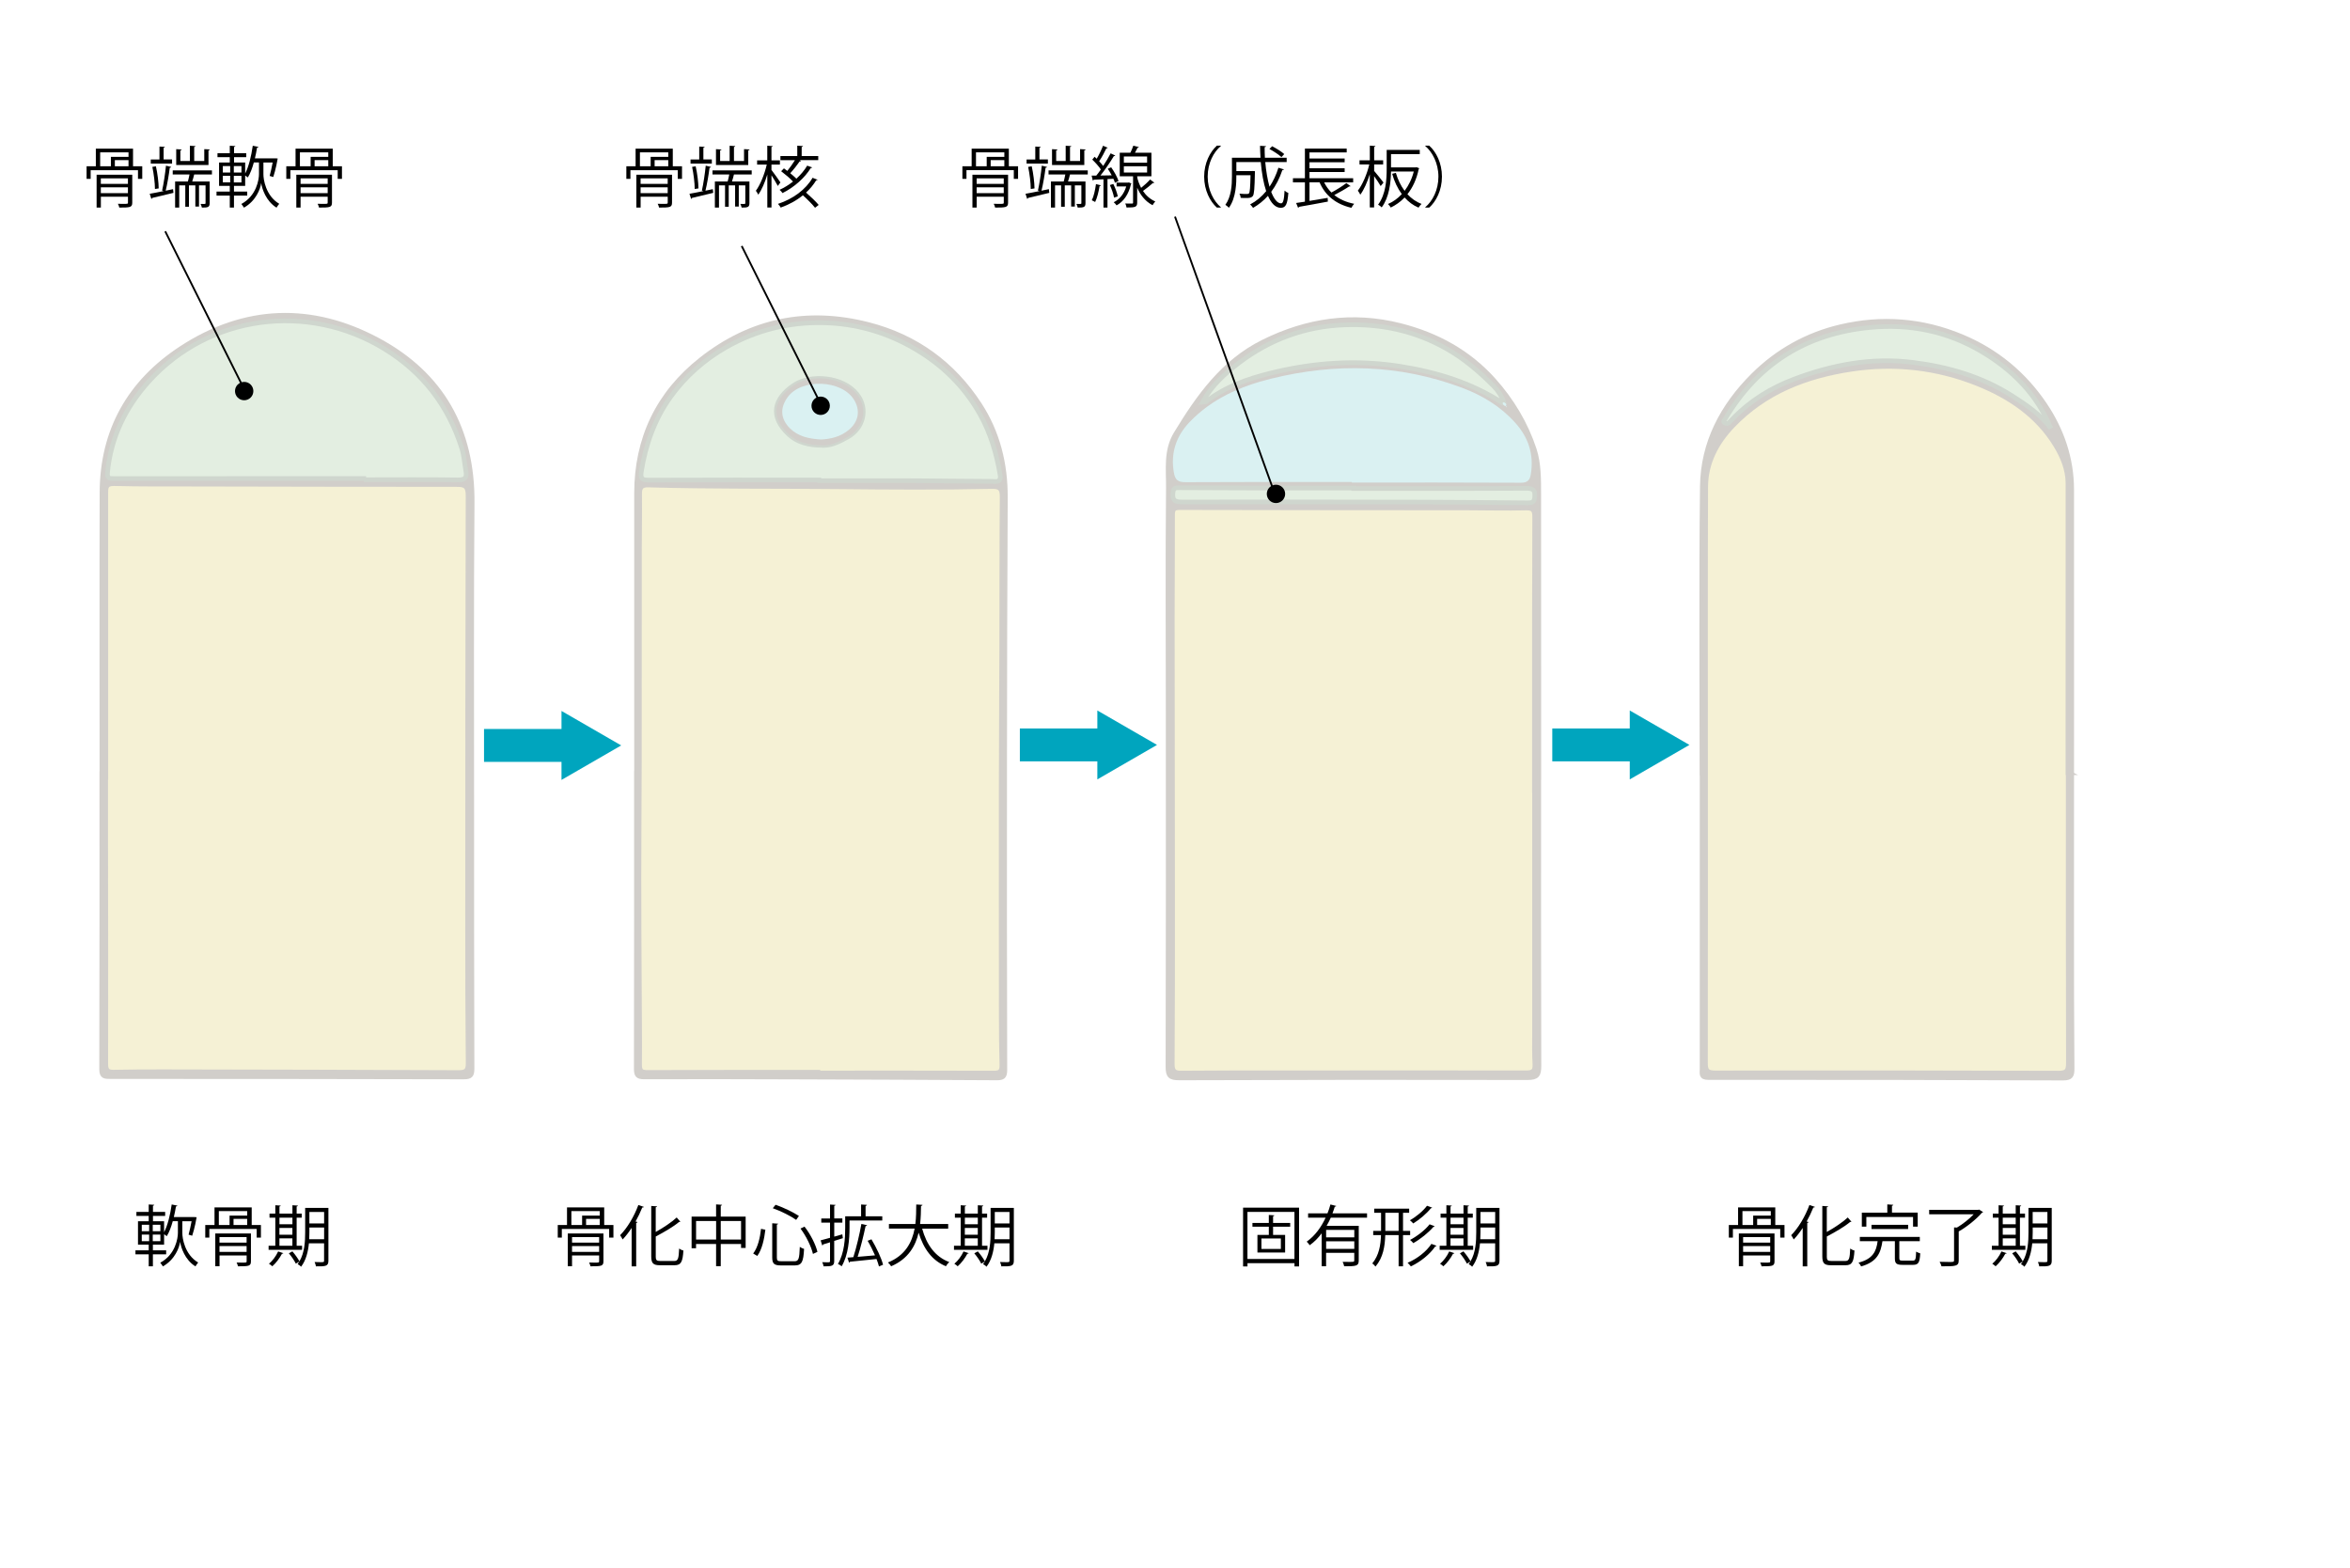 <?xml version="1.0" encoding="UTF-8"?> <svg xmlns="http://www.w3.org/2000/svg" id="_レイヤー_1" data-name="レイヤー 1" width="640" height="427" viewBox="0 0 640 427"><defs><style> .cls-1 { stroke: #00a5be; stroke-width: 8.96px; } .cls-1, .cls-2, .cls-3, .cls-4, .cls-5 { stroke-miterlimit: 10; } .cls-1, .cls-3 { fill: none; } .cls-2, .cls-6 { fill: #d1ceca; } .cls-2, .cls-4 { stroke: #d1ceca; } .cls-7, .cls-6, .cls-8, .cls-9, .cls-10 { stroke-width: 0px; } .cls-8 { fill: #daf1f2; } .cls-9 { fill: #fff; } .cls-10 { fill: #00a5be; } .cls-3 { stroke: #000; stroke-width: .5px; } .cls-4 { fill: #f5f1d5; } .cls-4, .cls-5 { stroke-width: 1.26px; } .cls-5 { fill: #e3eee1; stroke: #cfd6ce; } </style></defs><rect class="cls-9" width="640" height="427"></rect><g><path class="cls-7" d="M274.76,45.27h2.5v3.43h-1.16v-2.36h-12.89v2.36h-1.11v-3.43h2.52v-4.79h10.13v4.79ZM274.54,47.58v7.61c0,.65-.16.98-.67,1.16-.53.16-1.43.18-2.86.18-.05-.33-.22-.74-.38-1.03.56.02,1.07.02,1.49.02,1.12,0,1.25,0,1.25-.34v-1.61h-7.38v2.95h-1.16v-8.94h9.72ZM265.8,41.49v3.79h2.92v-2.56h4.8v-1.23h-7.72ZM273.36,48.57h-7.38v1.5h7.38v-1.5ZM265.98,52.6h7.38v-1.58h-7.38v1.58ZM273.52,45.27v-1.67h-3.72v1.67h3.72Z"></path><path class="cls-7" d="M285.15,45.47c-.05.13-.18.2-.4.22-.22,1.79-.67,4.5-1.11,6.24l2.01-.42c.07.54.09.78.11,1.01-2.14.53-4.37,1.05-5.78,1.38-.02.15-.13.24-.24.27l-.45-1.4c1.03-.18,2.37-.43,3.82-.74l-.44-.13c.4-1.74.85-4.73,1.05-6.78l1.41.34ZM285.38,43.43v1.11h-5.8v-1.11h2.37v-3.52l1.47.09c-.02.13-.11.22-.34.25v3.17h2.3ZM280.98,45.29c.44,1.92.74,4.39.76,6.02l-1.02.16c0-1.63-.31-4.12-.71-6.02l.96-.16ZM296.24,47.52h-4.84c-.13.56-.33,1.29-.53,1.9h4.75v5.93c0,1.14-.58,1.18-2.12,1.18-.05-.29-.22-.71-.36-1,1.36.04,1.36.02,1.36-.2v-4.84h-1.78v5.76h-1v-5.76h-1.74v5.82h-1v-5.82h-1.65v6.04h-1.12v-7.11h3.48c.16-.56.31-1.27.44-1.9h-4.57v-1.11h10.68v1.11ZM295.66,40.71c-.02.13-.13.22-.36.25v3.97h-8.79v-4.31l1.49.09c-.02.13-.11.22-.36.25v2.88h2.59v-4.15l1.52.09c-.02.13-.11.22-.34.25v3.81h2.74v-3.23l1.52.09Z"></path><path class="cls-7" d="M302.61,45.55c.83,1.16,1.7,2.74,2.01,3.75l-.98.47c-.09-.33-.24-.69-.42-1.09-.54.04-1.09.05-1.61.09v7.76h-1.09v-7.7c-1.02.04-1.92.07-2.65.11-.02.13-.13.2-.25.24l-.33-1.36h1.27c.4-.49.82-1.05,1.25-1.67-.56-.83-1.5-1.9-2.34-2.68l.63-.78c.18.16.38.34.58.54.62-1.05,1.32-2.5,1.72-3.54l1.29.54c-.05.11-.18.16-.38.16-.47,1.02-1.27,2.5-1.96,3.52.42.44.8.89,1.09,1.29.78-1.18,1.5-2.41,2.03-3.44l1.27.6c-.05.09-.2.16-.4.16-.92,1.54-2.38,3.7-3.64,5.28l3.06-.05c-.33-.62-.69-1.25-1.07-1.79l.91-.4ZM299.82,50.48c-.05.11-.16.18-.36.18-.25,1.54-.67,3.28-1.21,4.35-.25-.16-.65-.34-.91-.47.53-1.02.91-2.76,1.14-4.41l1.34.34ZM303.21,50.11c.53,1.07,1.03,2.45,1.21,3.37-.22.07-.44.16-1.02.34-.15-.92-.63-2.34-1.14-3.43l.94-.29ZM307.45,49.68l.69.31c-.02.07-.07.13-.13.16-.65,2.85-2.05,4.75-3.92,5.78-.16-.25-.54-.69-.78-.85,1.58-.8,2.79-2.23,3.41-4.3h-2.63v-1.05h3.15l.2-.05ZM309.7,48.01c0,.82.67,2.38,1.07,3.15.87-.69,1.85-1.59,2.45-2.28.89.67,1.03.76,1.16.87-.05.09-.22.13-.4.09-.69.62-1.79,1.52-2.7,2.16.78,1.18,1.87,2.21,3.35,2.86-.22.24-.58.71-.74,1.02-2.12-1.11-3.41-2.96-4.19-4.77v4.06c0,1.23-.51,1.34-2.9,1.34-.04-.33-.2-.76-.34-1.09.87.02,1.61.02,1.83.02.24-.02.29-.07.29-.27v-7.16h-3.63v-6.42h2.9c.31-.62.62-1.38.8-1.92l1.52.38c-.04.11-.16.18-.36.18-.18.38-.44.89-.71,1.36h4.48v6.42h-3.88ZM306.07,42.61v1.7h6.33v-1.7h-6.33ZM306.07,45.27v1.72h6.33v-1.72h-6.33Z"></path><path class="cls-7" d="M332.49,39.76c-1.98,1.65-3.59,4.68-3.59,8.34s1.67,6.74,3.59,8.34v.09h-1.09c-1.83-1.65-3.46-4.7-3.46-8.43s1.63-6.78,3.46-8.43h1.09v.09Z"></path><path class="cls-7" d="M344.58,44.13c.22,2.48.62,4.82,1.16,6.73,1.01-1.52,1.83-3.26,2.43-5.18l1.49.45c-.04.13-.18.18-.42.18-.74,2.23-1.76,4.22-3.04,5.93.74,1.92,1.65,3.14,2.7,3.14.56,0,.81-1,.94-3.48.27.27.69.54,1.03.65-.25,3.12-.72,4.04-2.07,4.04-1.47,0-2.61-1.27-3.48-3.26-1.18,1.31-2.54,2.41-4.06,3.28-.16-.25-.54-.71-.8-.94,1.69-.89,3.14-2.1,4.37-3.61-.73-2.18-1.21-4.97-1.47-7.92h-6.65v2.45h4.17l.25-.02.63.04v.42c-.09,4.33-.2,5.89-.58,6.38-.45.49-.92.51-1.9.51-.42,0-.89,0-1.38-.04-.04-.36-.16-.83-.36-1.14.89.09,1.72.09,2.03.09.25,0,.45-.04.58-.18.25-.31.34-1.54.42-4.93h-3.86c0,1.79,0,6.11-2.03,8.86-.2-.24-.69-.63-.96-.8,1.61-2.23,1.79-5.37,1.79-7.74v-5.08h7.78c-.07-1.07-.11-2.16-.13-3.25l1.63.09c0,.14-.13.24-.38.27,0,.96.02,1.94.07,2.88h5.93v1.18h-5.84ZM346.45,39.82c1.16.6,2.59,1.49,3.3,2.14l-.76.82c-.71-.65-2.12-1.6-3.28-2.21l.74-.74Z"></path><path class="cls-7" d="M360.61,49.64c.51,1.05,1.18,1.98,1.99,2.79,1.38-.73,3.05-1.78,4.06-2.57l1.16.83c-.07.09-.23.11-.4.09-1.05.71-2.68,1.63-4.04,2.34,1.43,1.14,3.26,1.96,5.42,2.38-.25.25-.58.74-.76,1.09-4.22-.98-7.12-3.33-8.67-6.94h-2.74v5.06c1.56-.25,3.28-.54,4.95-.83l.05,1.02c-2.88.54-5.96,1.11-7.87,1.43-.02.15-.13.24-.23.27l-.54-1.32c.69-.11,1.49-.22,2.39-.36v-5.26h-3.26v-1.12h3.26v-8.08h11.38v1.05h-10.13v1.65h9.57v1.02h-9.57v1.65h9.57v1.01h-9.57v1.7h11.89v1.12h-7.92Z"></path><path class="cls-7" d="M374.23,46.54c.58.63,2.17,2.67,2.56,3.17l-.78.96c-.33-.6-1.12-1.79-1.78-2.7v8.52h-1.18v-9.03c-.69,2.16-1.63,4.3-2.59,5.56-.13-.33-.44-.82-.67-1.09,1.25-1.58,2.52-4.55,3.12-7.14h-2.66v-1.14h2.81v-3.99l1.52.11c-.02.13-.11.2-.34.24v3.64h2.45v1.14h-2.45v1.74ZM385.56,45.58l.22-.05c.58.2.67.24.74.29-.02.09-.09.16-.14.2-.58,2.81-1.67,5.09-3.08,6.87,1.07,1.16,2.36,2.08,3.84,2.65-.29.24-.63.71-.82,1.01-1.47-.63-2.74-1.58-3.79-2.77-1.12,1.18-2.41,2.08-3.77,2.74-.16-.29-.49-.72-.76-.96,1.36-.58,2.65-1.49,3.77-2.7-1.16-1.56-2.03-3.43-2.63-5.53l1.01-.25c.53,1.81,1.32,3.48,2.38,4.89,1.09-1.45,1.98-3.21,2.5-5.26h-6.2c-.05,3.03-.49,7.02-2.54,9.77-.2-.24-.71-.62-.98-.74,2.12-2.85,2.34-6.83,2.34-9.77v-5.15h9.01v1.14h-7.83v3.62h6.73Z"></path><path class="cls-7" d="M388.15,56.44c1.98-1.65,3.59-4.68,3.59-8.34s-1.67-6.74-3.59-8.34v-.09h1.09c1.85,1.65,3.46,4.69,3.46,8.43s-1.61,6.78-3.46,8.43h-1.09v-.09Z"></path></g><g><path class="cls-7" d="M183.24,45.28h2.5v3.43h-1.16v-2.36h-12.89v2.36h-1.11v-3.43h2.52v-4.79h10.13v4.79ZM183.02,47.58v7.61c0,.65-.16.98-.67,1.16-.53.16-1.43.18-2.86.18-.05-.33-.22-.74-.38-1.03.56.02,1.07.02,1.49.02,1.12,0,1.25,0,1.25-.34v-1.61h-7.38v2.95h-1.16v-8.94h9.72ZM174.28,41.49v3.79h2.92v-2.56h4.8v-1.23h-7.72ZM181.84,48.57h-7.38v1.5h7.38v-1.5ZM174.46,52.6h7.38v-1.58h-7.38v1.58ZM182,45.28v-1.67h-3.72v1.67h3.72Z"></path><path class="cls-7" d="M193.63,45.47c-.05.13-.18.2-.4.22-.22,1.79-.67,4.5-1.11,6.24l2.01-.42c.07.54.09.78.11,1.01-2.14.53-4.37,1.05-5.78,1.38-.02.15-.13.24-.24.27l-.45-1.4c1.03-.18,2.37-.43,3.82-.74l-.44-.13c.4-1.74.85-4.73,1.05-6.78l1.41.34ZM193.86,43.43v1.11h-5.8v-1.11h2.37v-3.52l1.47.09c-.02.13-.11.22-.34.25v3.17h2.3ZM189.46,45.29c.44,1.92.74,4.39.76,6.02l-1.02.16c0-1.63-.31-4.12-.71-6.02l.96-.16ZM204.72,47.52h-4.84c-.13.56-.33,1.29-.53,1.9h4.75v5.93c0,1.14-.58,1.18-2.12,1.18-.05-.29-.22-.71-.36-1,1.36.04,1.36.02,1.36-.2v-4.84h-1.78v5.76h-1v-5.76h-1.74v5.82h-1v-5.82h-1.65v6.04h-1.12v-7.11h3.48c.16-.56.31-1.27.44-1.9h-4.57v-1.11h10.68v1.11ZM204.14,40.71c-.02.13-.13.22-.36.25v3.97h-8.79v-4.31l1.49.09c-.02.13-.11.22-.36.25v2.88h2.59v-4.15l1.52.09c-.02.13-.11.22-.34.25v3.81h2.74v-3.23l1.52.09Z"></path><path class="cls-7" d="M210.11,46.29c.56.69,2.08,2.86,2.43,3.39l-.71.96c-.31-.63-1.11-1.92-1.72-2.9v8.76h-1.14v-8.97c-.65,2.14-1.54,4.22-2.47,5.49-.13-.33-.44-.8-.65-1.07,1.18-1.58,2.39-4.55,2.97-7.14h-2.63v-1.14h2.77v-3.99l1.5.11c-.02.11-.13.2-.36.24v3.64h2.3v1.14h-2.3v1.49ZM221.98,56.59c-.71-.91-2.07-2.28-3.32-3.41-1.7,1.4-3.77,2.54-6.04,3.35-.16-.31-.49-.73-.76-1,4.13-1.36,7.6-3.93,9.43-7.11l1.38.53c-.05.09-.18.16-.38.14-.73,1.2-1.65,2.32-2.77,3.35,1.25,1.09,2.7,2.47,3.44,3.37l-.98.76ZM221.17,45.58c-.04.13-.18.16-.36.18-1.63,2.65-4.53,5.26-7.7,6.82-.18-.29-.51-.65-.8-.89,1.29-.58,2.54-1.36,3.66-2.25-.83-.89-2.14-1.99-3.23-2.81l.76-.78.92.69c.69-.85,1.49-1.98,2.07-2.92h-3.95v-1.12h4.59v-2.83l1.56.11c-.02.13-.11.22-.36.25v2.46h4.51v1.12h-5.04l.38.22c-.07.09-.22.15-.4.13-.63.92-1.69,2.27-2.56,3.21.62.51,1.21,1.03,1.67,1.49,1.18-1.09,2.21-2.3,2.94-3.55l1.34.47Z"></path></g><g><path class="cls-7" d="M36.24,45.28h2.5v3.43h-1.16v-2.36h-12.89v2.36h-1.11v-3.43h2.52v-4.79h10.13v4.79ZM36.02,47.58v7.61c0,.65-.16.98-.67,1.16-.53.16-1.43.18-2.86.18-.05-.33-.22-.74-.38-1.03.56.02,1.07.02,1.49.02,1.12,0,1.25,0,1.25-.34v-1.61h-7.38v2.95h-1.16v-8.94h9.72ZM27.28,41.49v3.79h2.92v-2.56h4.8v-1.23h-7.72ZM34.84,48.57h-7.38v1.5h7.38v-1.5ZM27.46,52.6h7.38v-1.58h-7.38v1.58ZM35,45.28v-1.67h-3.72v1.67h3.72Z"></path><path class="cls-7" d="M46.63,45.47c-.05.13-.18.2-.4.22-.22,1.79-.67,4.5-1.11,6.24l2.01-.42c.07.54.09.78.11,1.01-2.14.53-4.37,1.05-5.78,1.38-.02.15-.13.24-.24.27l-.45-1.4c1.03-.18,2.37-.43,3.82-.74l-.44-.13c.4-1.74.85-4.73,1.05-6.78l1.41.34ZM46.86,43.43v1.11h-5.8v-1.11h2.37v-3.52l1.47.09c-.02.13-.11.22-.34.25v3.17h2.3ZM42.46,45.29c.44,1.92.74,4.39.76,6.02l-1.02.16c0-1.63-.31-4.12-.71-6.02l.96-.16ZM57.72,47.52h-4.84c-.13.56-.33,1.29-.53,1.9h4.75v5.93c0,1.14-.58,1.18-2.12,1.18-.05-.29-.22-.71-.36-1,1.36.04,1.36.02,1.36-.2v-4.84h-1.78v5.76h-1v-5.76h-1.74v5.82h-1v-5.82h-1.65v6.04h-1.12v-7.11h3.48c.16-.56.31-1.27.44-1.9h-4.57v-1.11h10.68v1.11ZM57.14,40.71c-.02.13-.13.22-.36.25v3.97h-8.79v-4.31l1.49.09c-.02.13-.11.22-.36.25v2.88h2.59v-4.15l1.52.09c-.02.13-.11.22-.34.25v3.81h2.74v-3.23l1.52.09Z"></path><path class="cls-7" d="M71.74,44.24v3.19c-.02,1.36.6,5.87,4.31,8.07-.22.27-.58.74-.74,1.05-2.9-1.78-3.95-5.2-4.17-6.65h-.02c-.2,1.5-1.38,4.79-4.68,6.65-.15-.25-.49-.74-.71-1,4.17-2.25,4.8-6.71,4.8-8.12v-3.19h-1.4c-.43,1.58-.98,3.03-1.63,4.08-.16-.14-.47-.36-.73-.53v2.83h-3.05v1.56h3.61v1.09h-3.61v3.26h-1.14v-3.26h-3.61v-1.09h3.61v-1.56h-2.92v-6.36h2.92v-1.45h-3.35v-1.09h3.35v-2.03l1.52.09c-.02.13-.13.22-.36.24v1.7h3.32v1.09h-3.32v1.45h3.03v2.99c.96-1.83,1.67-4.73,2.07-7.56l1.54.31c-.04.14-.16.22-.38.22-.16.96-.34,1.94-.58,2.9h5.58l.63.04c0,.13-.56,3.15-1.21,5.04l-.98-.29c.25-.92.58-2.38.82-3.66h-2.54ZM60.68,45.22v1.76h2.01v-1.76h-2.01ZM60.68,47.88v1.79h2.01v-1.79h-2.01ZM65.76,46.98v-1.76h-2.08v1.76h2.08ZM65.76,49.68v-1.79h-2.08v1.79h2.08Z"></path><path class="cls-7" d="M90.63,45.28h2.5v3.43h-1.16v-2.36h-12.89v2.36h-1.11v-3.43h2.52v-4.79h10.13v4.79ZM90.41,47.58v7.61c0,.65-.16.98-.67,1.16-.53.16-1.43.18-2.86.18-.05-.33-.22-.74-.38-1.03.56.02,1.07.02,1.49.02,1.12,0,1.25,0,1.25-.34v-1.61h-7.38v2.95h-1.16v-8.94h9.72ZM81.68,41.49v3.79h2.92v-2.56h4.8v-1.23h-7.72ZM89.24,48.57h-7.38v1.5h7.38v-1.5ZM81.86,52.6h7.38v-1.58h-7.38v1.58ZM89.4,45.28v-1.67h-3.72v1.67h3.72Z"></path></g><path class="cls-2" d="M419.2,211.83c0,26.16-.03,52.32.05,78.48,0,2.47-.54,3.3-3.2,3.3-31.62-.07-63.24-.05-94.85.07-2.54,0-3.26-.55-3.25-3.16.09-32.28.06-64.55.05-96.83,0-20.3-.14-40.61.06-60.91.05-4.93-.75-10.08,2.1-14.76,6.12-10.07,12.84-19.57,23.78-25,11.92-5.91,24.37-7.81,37.46-4.49,9.97,2.53,18.64,7.26,25.51,14.94,4.93,5.51,8.73,11.86,11.04,18.83,1.31,3.96,1.24,8.39,1.25,12.65.03,25.63.02,51.26.02,76.88,0,0,0,0-.01,0Z"></path><path class="cls-2" d="M410.1,110.59c.07.11.15.22.22.33.03-.1.05-.2.08-.3-.11,0-.23.02-.34.03.47-.65-.08-.85-.5-1.12-.6-1.7-1.57-3.19-2.83-4.44-3.86-3.86-7.91-7.36-12.76-10.12-8.72-4.96-17.99-6.87-27.85-6.5-10.66.4-20.28,3.95-28.72,10.36-3.78,2.88-7.4,6.13-9.9,10.64.52-.07.83-.01.99-.14,5.17-4.03,11.24-6.17,17.45-7.71,11.67-2.9,23.47-3.76,35.48-1.85,9.93,1.58,19.3,4.45,27.79,9.93.1.49.36.82.89.88Z"></path><path class="cls-2" d="M417.91,215.21s-.02,0-.03,0c0-5.04,0-10.07,0-15.11,0-19.72-.01-39.44.07-59.17,0-1.93-.31-2.63-2.43-2.58-5.32.14-10.65-.01-15.98-.02-26.08-.02-52.17-.02-78.25-.09-1.54,0-1.95.43-1.95,1.91.02,9.39-.08,18.79-.07,28.18.01,25.16.07,50.33.08,75.49,0,15.33.02,30.65-.09,45.98-.01,2.09.75,2.43,2.6,2.42,9.05-.09,18.1-.07,27.15-.07,22.19-.02,44.37-.05,66.56,0,1.83,0,2.55-.4,2.44-2.32-.16-2.74-.1-5.49-.1-8.24,0-22.13,0-44.25,0-66.38Z"></path><path class="cls-2" d="M368.16,131.26s0,.1,0,.15c15.35,0,30.7-.04,46.06.05,1.9.01,2.46-.82,2.71-2.4.84-5.33-.64-9.89-4.25-13.92-4-4.47-8.95-7.46-14.47-9.53-17.05-6.4-34.43-6.83-52.01-2.49-8.38,2.07-16.11,5.45-22.19,11.79-3.7,3.86-5.27,8.48-4.29,13.89.35,1.97,1.19,2.52,3.18,2.51,15.09-.09,30.18-.05,45.27-.05Z"></path><path class="cls-2" d="M368.66,133.03s0-.07,0-.11c-4.72,0-9.45,0-14.17,0-11.1-.02-22.21-.03-33.31-.1-1.14,0-1.62.07-1.75,1.42-.2,2.08.59,2.46,2.49,2.46,21.7-.04,43.4-.01,65.1.03,9.64.02,19.29.12,28.93.21,1.18.01,1.93-.07,2.02-1.64.11-1.9-.46-2.33-2.33-2.32-15.66.08-31.32.05-46.98.05Z"></path><path class="cls-2" d="M173.22,210.46c0-25.36-.01-50.72,0-76.07.01-15.02,5.89-27.32,17.68-36.61,13.57-10.69,28.88-13.81,45.62-9.53,12.94,3.31,23.11,10.72,30.34,21.82,4.98,7.64,7.13,16.26,7.08,25.46-.14,24.2-.17,48.39-.2,72.59-.03,27.75-.02,55.5.06,83.25,0,1.95-.63,2.32-2.4,2.31-18.65-.12-37.3-.18-55.96-.24-13.32-.04-26.64-.09-39.96-.03-1.86,0-2.33-.5-2.33-2.34.06-26.87.04-53.73.04-80.6,0,0,0,0,.01,0Z"></path><path class="cls-2" d="M223.37,292c0,.06,0,.13,0,.19,15.79,0,31.58-.02,47.37.03,1.64,0,2.17-.54,2.13-2.13-.12-4.41-.16-8.82-.17-13.23-.02-20.43-.04-40.86-.02-61.29.01-13.61.11-27.23.15-40.84.04-13.17,0-26.33.11-39.5.02-2.28-.75-2.77-2.9-2.73-14.06.31-28.14.2-42.19.06-17.08-.18-34.16.01-51.23-.47-1.86-.05-2.42.6-2.4,2.4.06,5.31-.05,10.63-.05,15.94-.01,18.85,0,37.69-.02,56.54-.01,10.69-.12,21.39-.12,32.08,0,9.54.07,19.09.11,28.63.03,7.43.13,14.87.07,22.3-.01,1.83.61,2.07,2.3,2.07,15.63-.08,31.26-.05,46.88-.05Z"></path><path class="cls-2" d="M223.2,130.71v.18c8.75,0,17.49-.03,26.24,0,6.82.03,13.63.17,20.45.17,1.07,0,2.87.57,2.47-1.79-.99-5.83-2.64-11.44-5.57-16.61-4.26-7.53-10.22-13.33-17.7-17.71-7.69-4.5-15.97-6.86-24.78-7.07-9.38-.23-18.28,1.96-26.5,6.63-6.08,3.45-11.26,8.08-15.26,13.67-4.26,5.96-6.73,12.89-7.9,20.22-.32,2.01.3,2.34,2.13,2.33,15.47-.06,30.94-.04,46.41-.04Z"></path><path class="cls-2" d="M463.38,210.98c0-26.17-.22-52.34.1-78.51.15-11.94,5.47-21.98,13.9-30.37,6.69-6.65,14.77-11.11,23.83-13.24,11.19-2.64,22.32-1.82,33.1,2.68,9.47,3.95,17.04,10.23,22.68,18.61,4.66,6.92,7.34,14.72,7.35,23.18.03,39.3-.01,78.59-.01,117.89,0,13.22,0,26.43.12,39.65.02,2.07-.29,2.87-2.67,2.86-32.16-.14-64.33-.19-96.49-.15-2.28,0-1.88-1.2-1.88-2.49,0-26.7,0-53.4,0-80.1,0,0-.02,0-.02,0Z"></path><path class="cls-2" d="M563.25,210.42s-.06,0-.09,0c0-26.24-.01-52.47.01-78.71,0-3.88-1.44-7.31-3.37-10.48-5-8.21-12.72-13.33-21.35-16.77-10.95-4.37-22.44-5.69-34.21-3.92-12.39,1.86-23.59,6.19-32.41,15.43-4.41,4.62-7.29,10.1-7.31,16.61-.09,24.89-.04,49.78-.04,74.67,0,27.38.03,54.76-.03,82.14,0,2.09.4,2.78,2.72,2.78,31.15-.07,62.3-.05,93.45.06,2.36,0,2.67-.78,2.66-2.86-.07-26.32-.05-52.64-.05-78.96Z"></path><path class="cls-2" d="M558.54,116.66c-3.79-9.21-10.5-15.98-18.93-20.96-9.32-5.5-19.5-7.59-30.36-6.54-17.38,1.68-30.5,9.93-39.41,24.89-.2.34-.74.69-.17,1.09.36.25.84.24,1.21-.1.33-.3.63-.63.93-.95,4.71-4.92,10.37-8.43,16.7-10.83,10.4-3.94,21.1-5.98,32.27-4.61,9.75,1.2,19.05,3.89,27.36,9.23,3.79,2.44,7.61,4.99,10.39,8.76Z"></path><path class="cls-2" d="M27.62,210.54c0-25.45-.06-50.9.02-76.35.05-17,7.54-30.21,21.63-39.43,17.35-11.35,35.7-11.92,53.76-2.22,17.4,9.35,25.86,24.45,25.69,44.42-.22,26.61-.11,53.22-.11,79.83,0,24.75,0,49.49.08,74.24,0,1.84-.46,2.39-2.36,2.39-32.08-.08-64.15-.1-96.23-.1-1.57,0-2.57.02-2.56-2.16.08-26.87.05-53.75.05-80.62,0,0,.01,0,.02,0Z"></path><path class="cls-2" d="M28.83,211.81s-.03,0-.04,0c0,6.11,0,12.22,0,18.33.02,19.85.07,39.7.02,59.54,0,1.73.44,2.33,2.18,2.29,4.61-.11,9.23-.12,13.84-.11,26.71.05,53.41.11,80.12.22,1.96,0,2.55-.55,2.54-2.54-.12-12.58-.15-25.16-.15-37.74,0-38.97,0-77.95.13-116.92,0-2.67-1.07-2.93-3.19-2.93-24.04,0-48.07-.05-72.11-.1-7.03-.01-14.05.04-21.08-.14-2.35-.06-2.27,1.15-2.27,2.77.02,25.78.01,51.56.01,77.33Z"></path><path class="cls-2" d="M99.71,130.3c0,.12,0,.23,0,.35,8.33,0,16.66-.07,24.99.05,2.03.03,2.49-.67,2.17-2.43-.38-2.08-.49-4.24-1.13-6.23-3.7-11.58-10.6-20.62-21.09-27.04-20.75-12.71-47.75-9.34-64.18,8.97-6.24,6.95-10.22,15.04-11.17,24.51-.19,1.86.35,1.85,1.77,1.85,22.88-.03,45.76-.02,68.64-.02Z"></path><path class="cls-4" d="M417.91,215.21c0,22.13,0,44.25,0,66.38,0,2.75-.06,5.5.1,8.24.11,1.92-.61,2.33-2.44,2.32-22.19-.05-44.37-.01-66.56,0-9.05,0-18.1-.02-27.15.07-1.84.02-2.61-.33-2.6-2.42.1-15.32.1-30.65.09-45.98-.02-25.16-.07-50.33-.08-75.49,0-9.39.09-18.79.07-28.18,0-1.48.41-1.92,1.95-1.91,26.08.07,52.17.07,78.25.09,5.33,0,10.66.16,15.98.02,2.11-.06,2.43.65,2.43,2.58-.09,19.72-.07,39.44-.07,59.17,0,5.04,0,10.07,0,15.11.01,0,.02,0,.03,0Z"></path><path class="cls-8" d="M368.16,131.26c-15.09,0-30.18-.04-45.27.05-1.99.01-2.83-.55-3.18-2.51-.98-5.41.59-10.02,4.29-13.89,6.08-6.34,13.81-9.72,22.19-11.79,17.58-4.34,34.96-3.91,52.01,2.49,5.51,2.07,10.46,5.06,14.47,9.53,3.61,4.03,5.09,8.59,4.25,13.92-.25,1.58-.81,2.41-2.71,2.4-15.35-.08-30.7-.05-46.06-.05,0-.05,0-.1,0-.15Z"></path><path class="cls-5" d="M409.2,109.72c-8.48-5.49-17.85-8.36-27.78-9.94-12-1.91-23.81-1.05-35.48,1.85-6.2,1.54-12.28,3.68-17.45,7.71-.16.13-.47.07-.99.14,2.51-4.51,6.12-7.76,9.9-10.64,8.43-6.41,18.06-9.96,28.72-10.36,9.86-.37,19.13,1.54,27.85,6.5,4.84,2.75,8.9,6.26,12.76,10.12,1.25,1.25,2.23,2.74,2.83,4.44-.12.06-.24.12-.36.18Z"></path><path class="cls-5" d="M368.66,133.03c15.66,0,31.32.04,46.98-.05,1.87,0,2.45.42,2.33,2.32-.09,1.56-.84,1.65-2.02,1.64-9.64-.09-19.29-.19-28.93-.21-21.7-.05-43.4-.07-65.1-.03-1.89,0-2.69-.38-2.49-2.46.13-1.35.61-1.43,1.75-1.42,11.1.07,22.2.08,33.31.1,4.72,0,9.45,0,14.17,0,0,.04,0,.07,0,.11Z"></path><path class="cls-8" d="M409.56,109.53c.41.26.96.46.5,1.12l.04-.06c-.53-.06-.79-.39-.89-.88.12-.06.24-.12.36-.18Z"></path><path class="cls-8" d="M410.06,110.65c.11,0,.23-.02.34-.03-.03.1-.05.2-.08.3-.07-.11-.15-.22-.22-.33,0,0-.04.06-.04.06Z"></path><path class="cls-4" d="M223.37,292c-15.63,0-31.26-.03-46.88.05-1.68,0-2.31-.23-2.3-2.07.06-7.43-.04-14.87-.07-22.3-.04-9.54-.11-19.09-.11-28.63,0-10.69.11-21.39.12-32.08.02-18.85,0-37.69.02-56.54,0-5.31.11-10.63.05-15.94-.02-1.8.54-2.45,2.4-2.4,17.07.48,34.16.3,51.23.47,14.06.14,28.13.25,42.19-.06,2.15-.05,2.92.44,2.9,2.73-.12,13.17-.08,26.33-.11,39.5-.04,13.61-.13,27.23-.15,40.84-.02,20.43,0,40.86.02,61.29,0,4.41.05,8.82.17,13.23.04,1.59-.49,2.14-2.13,2.13-15.79-.05-31.58-.03-47.37-.03,0-.06,0-.13,0-.19Z"></path><path class="cls-5" d="M223.2,130.71c-15.47,0-30.94-.03-46.41.04-1.83,0-2.45-.32-2.13-2.33,1.16-7.33,3.63-14.26,7.9-20.22,3.99-5.58,9.18-10.22,15.26-13.67,8.21-4.66,17.12-6.85,26.5-6.63,8.81.21,17.1,2.57,24.78,7.07,7.49,4.38,13.44,10.18,17.7,17.71,2.93,5.17,4.58,10.78,5.57,16.61.4,2.35-1.41,1.78-2.47,1.79-6.82,0-13.63-.14-20.45-.17-8.75-.04-17.49,0-26.24,0v-.18ZM223.95,121.28c2.27.16,4.61-.99,6.91-2.27,4.29-2.39,5.63-7.69,2.56-11.6-3.86-4.93-12.69-5.52-17.17-2.52-5.51,3.69-6.76,8.52-1.33,13.5,2.31,2.12,5.38,2.84,9.03,2.9Z"></path><path class="cls-4" d="M563.25,210.42c0,26.32-.02,52.64.05,78.96,0,2.08-.3,2.87-2.66,2.86-31.15-.11-62.3-.14-93.45-.06-2.32,0-2.73-.68-2.72-2.78.06-27.38.03-54.76.03-82.14,0-24.89-.05-49.78.04-74.67.02-6.51,2.9-11.99,7.31-16.61,8.82-9.24,20.02-13.57,32.41-15.43,11.77-1.77,23.26-.45,34.21,3.92,8.63,3.44,16.35,8.56,21.35,16.77,1.93,3.17,3.37,6.6,3.37,10.48-.02,26.24-.01,52.47-.01,78.71.03,0,.06,0,.09,0Z"></path><path class="cls-5" d="M558.54,116.66c-2.78-3.77-6.6-6.33-10.39-8.76-8.31-5.34-17.61-8.03-27.36-9.23-11.17-1.37-21.87.67-32.27,4.61-6.33,2.4-11.99,5.9-16.7,10.83-.31.32-.61.65-.93.95-.37.34-.85.35-1.21.1-.58-.4-.03-.75.17-1.09,8.91-14.96,22.03-23.22,39.41-24.89,10.86-1.05,21.05,1.04,30.36,6.54,8.44,4.98,15.15,11.74,18.93,20.96Z"></path><path class="cls-4" d="M28.83,211.81c0-25.78,0-51.56-.01-77.33,0-1.61-.08-2.83,2.27-2.77,7.02.18,14.05.13,21.08.14,24.04.05,48.07.1,72.11.1,2.13,0,3.2.26,3.19,2.93-.12,38.97-.12,77.95-.13,116.92,0,12.58.02,25.16.15,37.74.02,1.99-.58,2.55-2.54,2.54-26.71-.12-53.41-.17-80.12-.22-4.61,0-9.23,0-13.84.11-1.74.04-2.19-.56-2.18-2.29.05-19.85,0-39.7-.02-59.54,0-6.11,0-12.22,0-18.33.01,0,.03,0,.04,0Z"></path><path class="cls-5" d="M99.71,130.3c-22.88,0-45.76,0-68.64.02-1.42,0-1.96,0-1.77-1.85.95-9.47,4.93-17.56,11.17-24.51,16.43-18.31,43.43-21.68,64.18-8.97,10.49,6.42,17.4,15.46,21.09,27.04.64,1.99.75,4.15,1.13,6.23.32,1.76-.14,2.46-2.17,2.43-8.33-.13-16.66-.05-24.99-.05,0-.12,0-.23,0-.35Z"></path><path class="cls-6" d="M223.95,121.28c-3.64-.06-6.71-.77-9.03-2.9-5.43-4.98-4.19-9.8,1.33-13.5,4.48-3,13.31-2.41,17.17,2.52,3.07,3.91,1.73,9.22-2.56,11.6-2.3,1.28-4.64,2.43-6.91,2.27ZM223.49,119.68c2.68-.11,5.39-.72,7.67-2.63,2.67-2.24,3.21-5.28,1.42-8.19-3.37-5.5-14.38-5.89-18.12-.66-2.07,2.9-1.91,5.83.61,8.38,2.24,2.26,5.16,2.89,8.41,3.09Z"></path><path class="cls-8" d="M223.49,119.68c-3.25-.2-6.17-.83-8.41-3.09-2.52-2.55-2.69-5.48-.61-8.38,3.74-5.24,14.75-4.84,18.12.66,1.78,2.91,1.25,5.95-1.42,8.19-2.28,1.91-4.99,2.51-7.67,2.63Z"></path><g><line class="cls-1" x1="131.82" y1="203" x2="155.67" y2="203"></line><polygon class="cls-10" points="152.92 212.39 169.18 203 152.92 193.61 152.92 212.39"></polygon></g><g><line class="cls-1" x1="277.75" y1="202.86" x2="301.59" y2="202.86"></line><polygon class="cls-10" points="298.85 212.25 315.1 202.86 298.85 193.48 298.85 212.25"></polygon></g><g><line class="cls-1" x1="422.75" y1="202.86" x2="446.59" y2="202.86"></line><polygon class="cls-10" points="443.85 212.25 460.1 202.86 443.85 193.48 443.85 212.25"></polygon></g><circle class="cls-7" cx="223.5" cy="110.5" r="2.5"></circle><line class="cls-3" x1="224" y1="111" x2="202" y2="67"></line><circle class="cls-7" cx="66.5" cy="106.5" r="2.5"></circle><line class="cls-3" x1="67" y1="107" x2="45" y2="63"></line><circle class="cls-7" cx="347.5" cy="134.5" r="2.5"></circle><line class="cls-3" x1="347" y1="134" x2="320" y2="59"></line><g><path class="cls-7" d="M49.66,332.56v3.19c-.02,1.36.6,5.87,4.31,8.07-.22.27-.58.74-.74,1.05-2.9-1.78-3.95-5.2-4.17-6.65h-.02c-.2,1.5-1.38,4.79-4.68,6.65-.15-.25-.49-.74-.71-1,4.17-2.25,4.8-6.71,4.8-8.12v-3.19h-1.4c-.43,1.58-.98,3.03-1.63,4.08-.16-.14-.47-.36-.73-.53v2.83h-3.05v1.56h3.61v1.09h-3.61v3.26h-1.14v-3.26h-3.61v-1.09h3.61v-1.56h-2.92v-6.36h2.92v-1.45h-3.35v-1.09h3.35v-2.03l1.52.09c-.02.13-.13.22-.36.24v1.7h3.32v1.09h-3.32v1.45h3.03v2.99c.96-1.83,1.67-4.73,2.07-7.56l1.54.31c-.04.14-.16.22-.38.22-.16.96-.34,1.94-.58,2.9h5.58l.63.04c0,.13-.56,3.15-1.21,5.04l-.98-.29c.25-.92.58-2.38.82-3.66h-2.54ZM38.61,333.54v1.76h2.01v-1.76h-2.01ZM38.61,336.21v1.79h2.01v-1.79h-2.01ZM43.68,335.3v-1.76h-2.08v1.76h2.08ZM43.68,338v-1.79h-2.08v1.79h2.08Z"></path><path class="cls-7" d="M68.56,333.6h2.5v3.43h-1.16v-2.36h-12.89v2.36h-1.11v-3.43h2.52v-4.79h10.13v4.79ZM68.34,335.9v7.61c0,.65-.16.98-.67,1.16-.53.16-1.43.18-2.86.18-.05-.33-.22-.74-.38-1.03.56.02,1.07.02,1.49.02,1.12,0,1.25,0,1.25-.34v-1.61h-7.38v2.95h-1.16v-8.94h9.72ZM59.6,329.81v3.79h2.92v-2.56h4.8v-1.23h-7.72ZM67.16,336.9h-7.38v1.5h7.38v-1.5ZM59.78,340.92h7.38v-1.58h-7.38v1.58ZM67.32,333.6v-1.67h-3.72v1.67h3.72Z"></path><path class="cls-7" d="M82.27,339.25v1.11h-9.12v-1.11h1.83v-7.65h-1.58v-1.11h1.58v-2.27l1.47.09c-.02.13-.11.2-.34.24v1.94h3.53v-2.27l1.49.09c-.02.13-.11.22-.34.24v1.94h1.38v1.11h-1.38v7.65h1.49ZM77.17,341.27c-.05.11-.18.16-.38.16-.63,1.21-1.65,2.56-2.63,3.41-.22-.2-.63-.53-.91-.69.94-.76,1.92-2.07,2.5-3.35l1.41.47ZM79.64,331.6h-3.53v1.79h3.53v-1.79ZM76.1,334.41v1.83h3.53v-1.83h-3.53ZM76.1,337.24v2.01h3.53v-2.01h-3.53ZM89.44,328.94v14.38c0,1.47-.67,1.58-3.39,1.54-.04-.31-.22-.85-.38-1.18.58.02,1.14.04,1.56.04.92,0,1.03,0,1.03-.4v-4.73h-4.13c-.22,2.25-.78,4.62-2.14,6.38-.18-.24-.67-.6-.94-.72.18-.22.34-.45.51-.71-.04,0-.82.47-1,.58-.34-.74-1.16-1.96-1.89-2.81l.96-.53c.73.85,1.54,1.98,1.92,2.72,1.41-2.38,1.56-5.46,1.56-7.89v-6.67h6.33ZM84.26,335.61c0,.58-.02,1.21-.05,1.87h4.06v-3.19h-4.01v1.32ZM88.27,330.06h-4.01v3.12h4.01v-3.12Z"></path></g><g><path class="cls-7" d="M483.49,333.6h2.5v3.43h-1.16v-2.36h-12.89v2.36h-1.11v-3.43h2.52v-4.79h10.13v4.79ZM483.27,335.9v7.61c0,.65-.16.98-.67,1.16-.53.16-1.43.18-2.86.18-.05-.33-.22-.74-.38-1.03.56.02,1.07.02,1.49.02,1.12,0,1.25,0,1.25-.34v-1.61h-7.38v2.95h-1.16v-8.94h9.72ZM474.54,329.81v3.79h2.92v-2.56h4.8v-1.23h-7.72ZM482.1,336.9h-7.38v1.5h7.38v-1.5ZM474.72,340.92h7.38v-1.58h-7.38v1.58ZM482.26,333.6v-1.67h-3.72v1.67h3.72Z"></path><path class="cls-7" d="M490.95,344.86v-10.46c-.78,1.18-1.59,2.25-2.45,3.14-.14-.31-.47-.87-.69-1.16,1.89-1.89,3.81-5.06,4.97-8.23l1.49.51c-.07.16-.24.2-.42.16-.53,1.31-1.14,2.59-1.83,3.83l.53.14c-.04.13-.13.22-.36.24v11.84h-1.23ZM497.51,342.15c0,1.01.22,1.25,1.27,1.25h3.79c1.03,0,1.2-.69,1.32-3.39.31.24.8.47,1.16.54-.2,2.97-.56,4.01-2.43,4.01h-3.92c-1.87,0-2.41-.51-2.41-2.45v-13.7l1.58.11c-.02.13-.11.22-.36.25v6.73c2.14-1.2,4.35-2.67,5.71-3.95l1,1.16c-.07.05-.2.09-.34.05-1.52,1.29-4.03,2.74-6.36,3.97v5.42Z"></path><path class="cls-7" d="M517.27,342.68c0,.53.15.62.94.62h2.72c.73,0,.85-.33.91-2.46.27.2.8.38,1.12.49-.14,2.48-.49,3.12-1.94,3.12h-2.92c-1.61,0-2.05-.38-2.05-1.76v-4.68h-3.3l-.09.02c-.47,3.14-1.41,5.6-5.8,6.85-.13-.31-.45-.78-.71-1.03,3.88-1,4.84-3.03,5.2-5.84h-4.84v-1.16h16.33v1.16h-5.58v4.68ZM508.28,331.42v2.63h-1.23v-3.81h6.94v-2.25l1.63.11c-.02.13-.11.22-.36.25v1.88h7.01v3.81h-1.27v-2.63h-12.73ZM519.66,334.69h-9.97v-1.14h9.97v1.14Z"></path><path class="cls-7" d="M538.96,329.39l1.12.69c-.05.09-.2.16-.31.18-1.52,1.74-4.1,3.84-6.33,5.09v7.87c0,.87-.24,1.23-.92,1.43-.67.2-1.87.2-3.77.2-.07-.34-.31-.87-.51-1.23,1,.04,1.94.05,2.59.05,1.18,0,1.34,0,1.34-.47v-8.94l.78.04c1.61-.94,3.37-2.36,4.57-3.62h-12.13v-1.2h13.32l.24-.09Z"></path><path class="cls-7" d="M551.59,339.25v1.11h-9.12v-1.11h1.83v-7.65h-1.58v-1.11h1.58v-2.27l1.47.09c-.02.13-.11.2-.34.24v1.94h3.53v-2.27l1.49.09c-.02.13-.11.22-.34.24v1.94h1.38v1.11h-1.38v7.65h1.49ZM546.5,341.27c-.05.11-.18.16-.38.16-.63,1.21-1.65,2.56-2.63,3.41-.22-.2-.63-.53-.91-.69.94-.76,1.92-2.07,2.5-3.35l1.41.47ZM548.96,331.6h-3.53v1.79h3.53v-1.79ZM545.43,334.41v1.83h3.53v-1.83h-3.53ZM545.43,337.24v2.01h3.53v-2.01h-3.53ZM558.77,328.94v14.38c0,1.47-.67,1.58-3.39,1.54-.04-.31-.22-.85-.38-1.18.58.02,1.14.04,1.56.04.92,0,1.03,0,1.03-.4v-4.73h-4.13c-.22,2.25-.78,4.62-2.14,6.38-.18-.24-.67-.6-.94-.72.18-.22.34-.45.51-.71-.04,0-.82.47-1,.58-.34-.74-1.16-1.96-1.89-2.81l.96-.53c.73.85,1.54,1.98,1.92,2.72,1.41-2.38,1.56-5.46,1.56-7.89v-6.67h6.33ZM553.59,335.61c0,.58-.02,1.21-.05,1.87h4.06v-3.19h-4.01v1.32ZM557.59,330.06h-4.01v3.12h4.01v-3.12Z"></path></g><g><path class="cls-7" d="M338.54,328.88h15.25v16.01h-1.25v-.89h-12.8v.89h-1.2v-16.01ZM339.73,342.86h12.8v-12.82h-12.8v12.82ZM351.37,334.07h-4.66v2.23h3.28v4.8h-7.54v-4.8h3.1v-2.23h-4.46v-1.03h4.46v-2.17l1.5.09c-.02.13-.11.22-.34.25v1.83h4.66v1.03ZM348.83,340.12v-2.85h-5.29v2.85h5.29Z"></path><path class="cls-7" d="M372.31,331.6h-9.88c-.34.76-.72,1.5-1.14,2.23h8.75v9.43c0,1.54-.72,1.58-3.97,1.58-.05-.34-.24-.87-.42-1.21.63.02,1.23.02,1.72.02,1.3,0,1.45,0,1.45-.4v-2.07h-7.67v3.66h-1.21v-8.97c-.92,1.23-1.99,2.34-3.25,3.24-.18-.27-.56-.72-.82-.98,2.25-1.58,3.97-3.97,5.15-6.53h-4.77v-1.18h5.28c.33-.8.58-1.61.8-2.41l1.58.4c-.04.13-.18.2-.4.2-.18.6-.38,1.2-.62,1.81h9.41v1.18ZM368.83,336.97v-2.03h-7.67v2.03h7.67ZM361.16,340.11h7.67v-2.07h-7.67v2.07Z"></path><path class="cls-7" d="M384.04,336.35h-1.94v8.5h-1.2v-8.5h-3.64c-.09,3.05-.56,6.09-2.66,8.57-.18-.27-.6-.69-.87-.85,1.85-2.27,2.28-5,2.37-7.72h-2.12v-1.14h2.14v-4.93h-1.87v-1.14h9.52v1.14h-1.67v4.93h1.94v1.14ZM377.28,335.21h3.62v-4.93h-3.62v4.93ZM391.24,339.27c-.05.11-.18.16-.36.16-1.43,2.1-3.99,4.19-6.65,5.44-.22-.29-.58-.71-.89-.98,2.56-1.07,5.13-3.05,6.49-5.15l1.41.53ZM390.04,328.87c-.07.13-.2.18-.34.16-1.14,1.43-3.1,3.1-4.82,4.15-.22-.27-.58-.63-.91-.87,1.65-.91,3.59-2.5,4.66-3.95l1.41.51ZM390.71,333.94c-.05.11-.18.18-.34.18-1.31,1.54-3.52,3.32-5.47,4.42-.2-.27-.58-.63-.89-.87,1.87-.98,4.1-2.68,5.33-4.26l1.38.53Z"></path><path class="cls-7" d="M401.2,339.25v1.11h-9.12v-1.11h1.83v-7.65h-1.58v-1.11h1.58v-2.27l1.47.09c-.02.13-.11.2-.34.24v1.94h3.53v-2.27l1.49.09c-.02.13-.11.22-.34.24v1.94h1.38v1.11h-1.38v7.65h1.49ZM396.1,341.27c-.05.11-.18.16-.38.16-.63,1.21-1.65,2.56-2.63,3.41-.22-.2-.63-.53-.91-.69.94-.76,1.92-2.07,2.5-3.35l1.41.47ZM398.57,331.6h-3.53v1.79h3.53v-1.79ZM395.03,334.41v1.83h3.53v-1.83h-3.53ZM395.03,337.24v2.01h3.53v-2.01h-3.53ZM408.37,328.94v14.38c0,1.47-.67,1.58-3.39,1.54-.04-.31-.22-.85-.38-1.18.58.02,1.14.04,1.56.04.92,0,1.03,0,1.03-.4v-4.73h-4.13c-.22,2.25-.78,4.62-2.14,6.38-.18-.24-.67-.6-.94-.72.18-.22.34-.45.51-.71-.04,0-.82.47-1,.58-.34-.74-1.16-1.96-1.89-2.81l.96-.53c.73.85,1.54,1.98,1.92,2.72,1.41-2.38,1.56-5.46,1.56-7.89v-6.67h6.33ZM403.19,335.61c0,.58-.02,1.21-.05,1.87h4.06v-3.19h-4.01v1.32ZM407.2,330.06h-4.01v3.12h4.01v-3.12Z"></path></g><g><path class="cls-7" d="M164.56,333.6h2.5v3.43h-1.16v-2.36h-12.89v2.36h-1.11v-3.43h2.52v-4.79h10.13v4.79ZM164.34,335.9v7.61c0,.65-.16.98-.67,1.16-.53.16-1.43.18-2.86.18-.05-.33-.22-.74-.38-1.03.56.02,1.07.02,1.49.02,1.12,0,1.25,0,1.25-.34v-1.61h-7.38v2.95h-1.16v-8.94h9.72ZM155.61,329.81v3.79h2.92v-2.56h4.8v-1.23h-7.72ZM163.17,336.9h-7.38v1.5h7.38v-1.5ZM155.79,340.92h7.38v-1.58h-7.38v1.58ZM163.33,333.6v-1.67h-3.72v1.67h3.72Z"></path><path class="cls-7" d="M172.02,344.86v-10.46c-.78,1.18-1.6,2.25-2.45,3.14-.15-.31-.47-.87-.69-1.16,1.89-1.89,3.81-5.06,4.97-8.23l1.49.51c-.07.16-.24.2-.42.16-.53,1.31-1.14,2.59-1.83,3.83l.53.14c-.04.13-.13.22-.36.24v11.84h-1.23ZM178.58,342.15c0,1.01.22,1.25,1.27,1.25h3.79c1.03,0,1.2-.69,1.32-3.39.31.24.8.47,1.16.54-.2,2.97-.56,4.01-2.43,4.01h-3.92c-1.87,0-2.41-.51-2.41-2.45v-13.7l1.58.11c-.02.13-.11.22-.36.25v6.73c2.14-1.2,4.35-2.67,5.71-3.95l1,1.16c-.07.05-.2.09-.34.05-1.52,1.29-4.02,2.74-6.36,3.97v5.42Z"></path><path class="cls-7" d="M196.29,331.31h6.78v8.54h-1.25v-1.07h-5.53v6.04h-1.27v-6.04h-5.46v1.16h-1.21v-8.63h6.67v-3.32l1.63.11c-.02.13-.13.22-.36.25v2.96ZM189.57,337.57h5.46v-5.06h-5.46v5.06ZM196.29,337.57h5.53v-5.06h-5.53v5.06Z"></path><path class="cls-7" d="M205.12,341.36c1.27-1.61,1.89-4.35,2.14-6.72l1.18.25c-.29,2.43-.89,5.38-2.21,7.14l-1.11-.67ZM210.31,333.13l1.6.11c-.02.13-.11.22-.34.24v8.97c0,.85.2,1.02,1.25,1.02h3.57c1.12,0,1.31-.67,1.43-3.92.31.24.8.45,1.16.56-.18,3.46-.58,4.5-2.56,4.5h-3.7c-1.89,0-2.41-.47-2.41-2.18v-9.3ZM216.82,332.2c-1.43-1.03-4.13-2.39-6.36-3.17l.76-.94c2.21.76,4.91,2.08,6.36,3.05l-.76,1.07ZM221.4,341.48c-.44-1.94-1.81-4.8-3.39-6.91l1.09-.53c1.65,2.1,3.05,4.91,3.52,6.87l-1.21.56Z"></path><path class="cls-7" d="M227.19,336.77c.73-.2,1.47-.42,2.21-.63l.15,1.05c-.78.25-1.6.51-2.36.74v5.46c0,1.32-.56,1.5-2.88,1.47-.05-.29-.22-.8-.38-1.14.51.02.94.04,1.29.04.74,0,.83,0,.83-.36v-5.09l-1.87.58c-.02.15-.13.24-.25.29l-.44-1.4c.71-.18,1.6-.42,2.56-.69v-4.13h-2.38v-1.14h2.38v-3.79l1.49.09c-.02.15-.11.22-.34.25v3.44h2.21v1.14h-2.21v3.83ZM231.36,332.37v2.01c0,2.95-.31,7.4-2.14,10.46-.22-.2-.73-.53-1.02-.63,1.78-2.96,1.98-7.03,1.98-9.83v-3.15h4.33v-3.21l1.58.09c-.02.15-.13.25-.36.29v2.83h4.55v1.14h-8.92ZM237.34,337.51c1.34,2.23,2.7,5.09,3.15,6.91l-1.11.47c-.15-.58-.38-1.29-.67-2.03-2.68.29-5.46.58-7.23.74-.02.14-.13.22-.25.25l-.44-1.36,1.61-.13c.8-2.47,1.72-6.33,2.19-9.05l1.56.36c-.04.13-.2.22-.42.24-.51,2.46-1.36,5.91-2.16,8.36,1.47-.11,3.1-.25,4.73-.4-.58-1.34-1.29-2.76-2.01-3.97l1.03-.4Z"></path><path class="cls-7" d="M258.23,334.59h-7.09c1.18,4.33,3.52,7.67,7.38,9.1-.31.27-.71.78-.91,1.14-3.79-1.56-6.09-4.77-7.43-9.14-.83,3.59-2.81,7.14-7.49,9.15-.18-.33-.56-.76-.87-1.03,4.79-1.94,6.58-5.57,7.27-9.23h-7v-1.25h7.2c.24-1.89.22-3.73.24-5.31l1.7.09c-.02.16-.16.25-.4.31-.02,1.43-.04,3.14-.25,4.91h7.65v1.25Z"></path><path class="cls-7" d="M268.93,339.25v1.11h-9.12v-1.11h1.83v-7.65h-1.58v-1.11h1.58v-2.27l1.47.09c-.02.13-.11.2-.34.24v1.94h3.53v-2.27l1.49.09c-.02.13-.11.22-.34.24v1.94h1.38v1.11h-1.38v7.65h1.49ZM263.83,341.27c-.05.11-.18.16-.38.16-.63,1.21-1.65,2.56-2.63,3.41-.22-.2-.63-.53-.91-.69.94-.76,1.92-2.07,2.5-3.35l1.41.47ZM266.3,331.6h-3.53v1.79h3.53v-1.79ZM262.76,334.41v1.83h3.53v-1.83h-3.53ZM262.76,337.24v2.01h3.53v-2.01h-3.53ZM276.11,328.94v14.38c0,1.47-.67,1.58-3.39,1.54-.04-.31-.22-.85-.38-1.18.58.02,1.14.04,1.56.04.92,0,1.03,0,1.03-.4v-4.73h-4.13c-.22,2.25-.78,4.62-2.14,6.38-.18-.24-.67-.6-.94-.72.18-.22.34-.45.51-.71-.04,0-.82.47-1,.58-.34-.74-1.16-1.96-1.89-2.81l.96-.53c.73.85,1.54,1.98,1.92,2.72,1.41-2.38,1.56-5.46,1.56-7.89v-6.67h6.33ZM270.92,335.61c0,.58-.02,1.21-.05,1.87h4.06v-3.19h-4.01v1.32ZM274.93,330.06h-4.01v3.12h4.01v-3.12Z"></path></g></svg> 